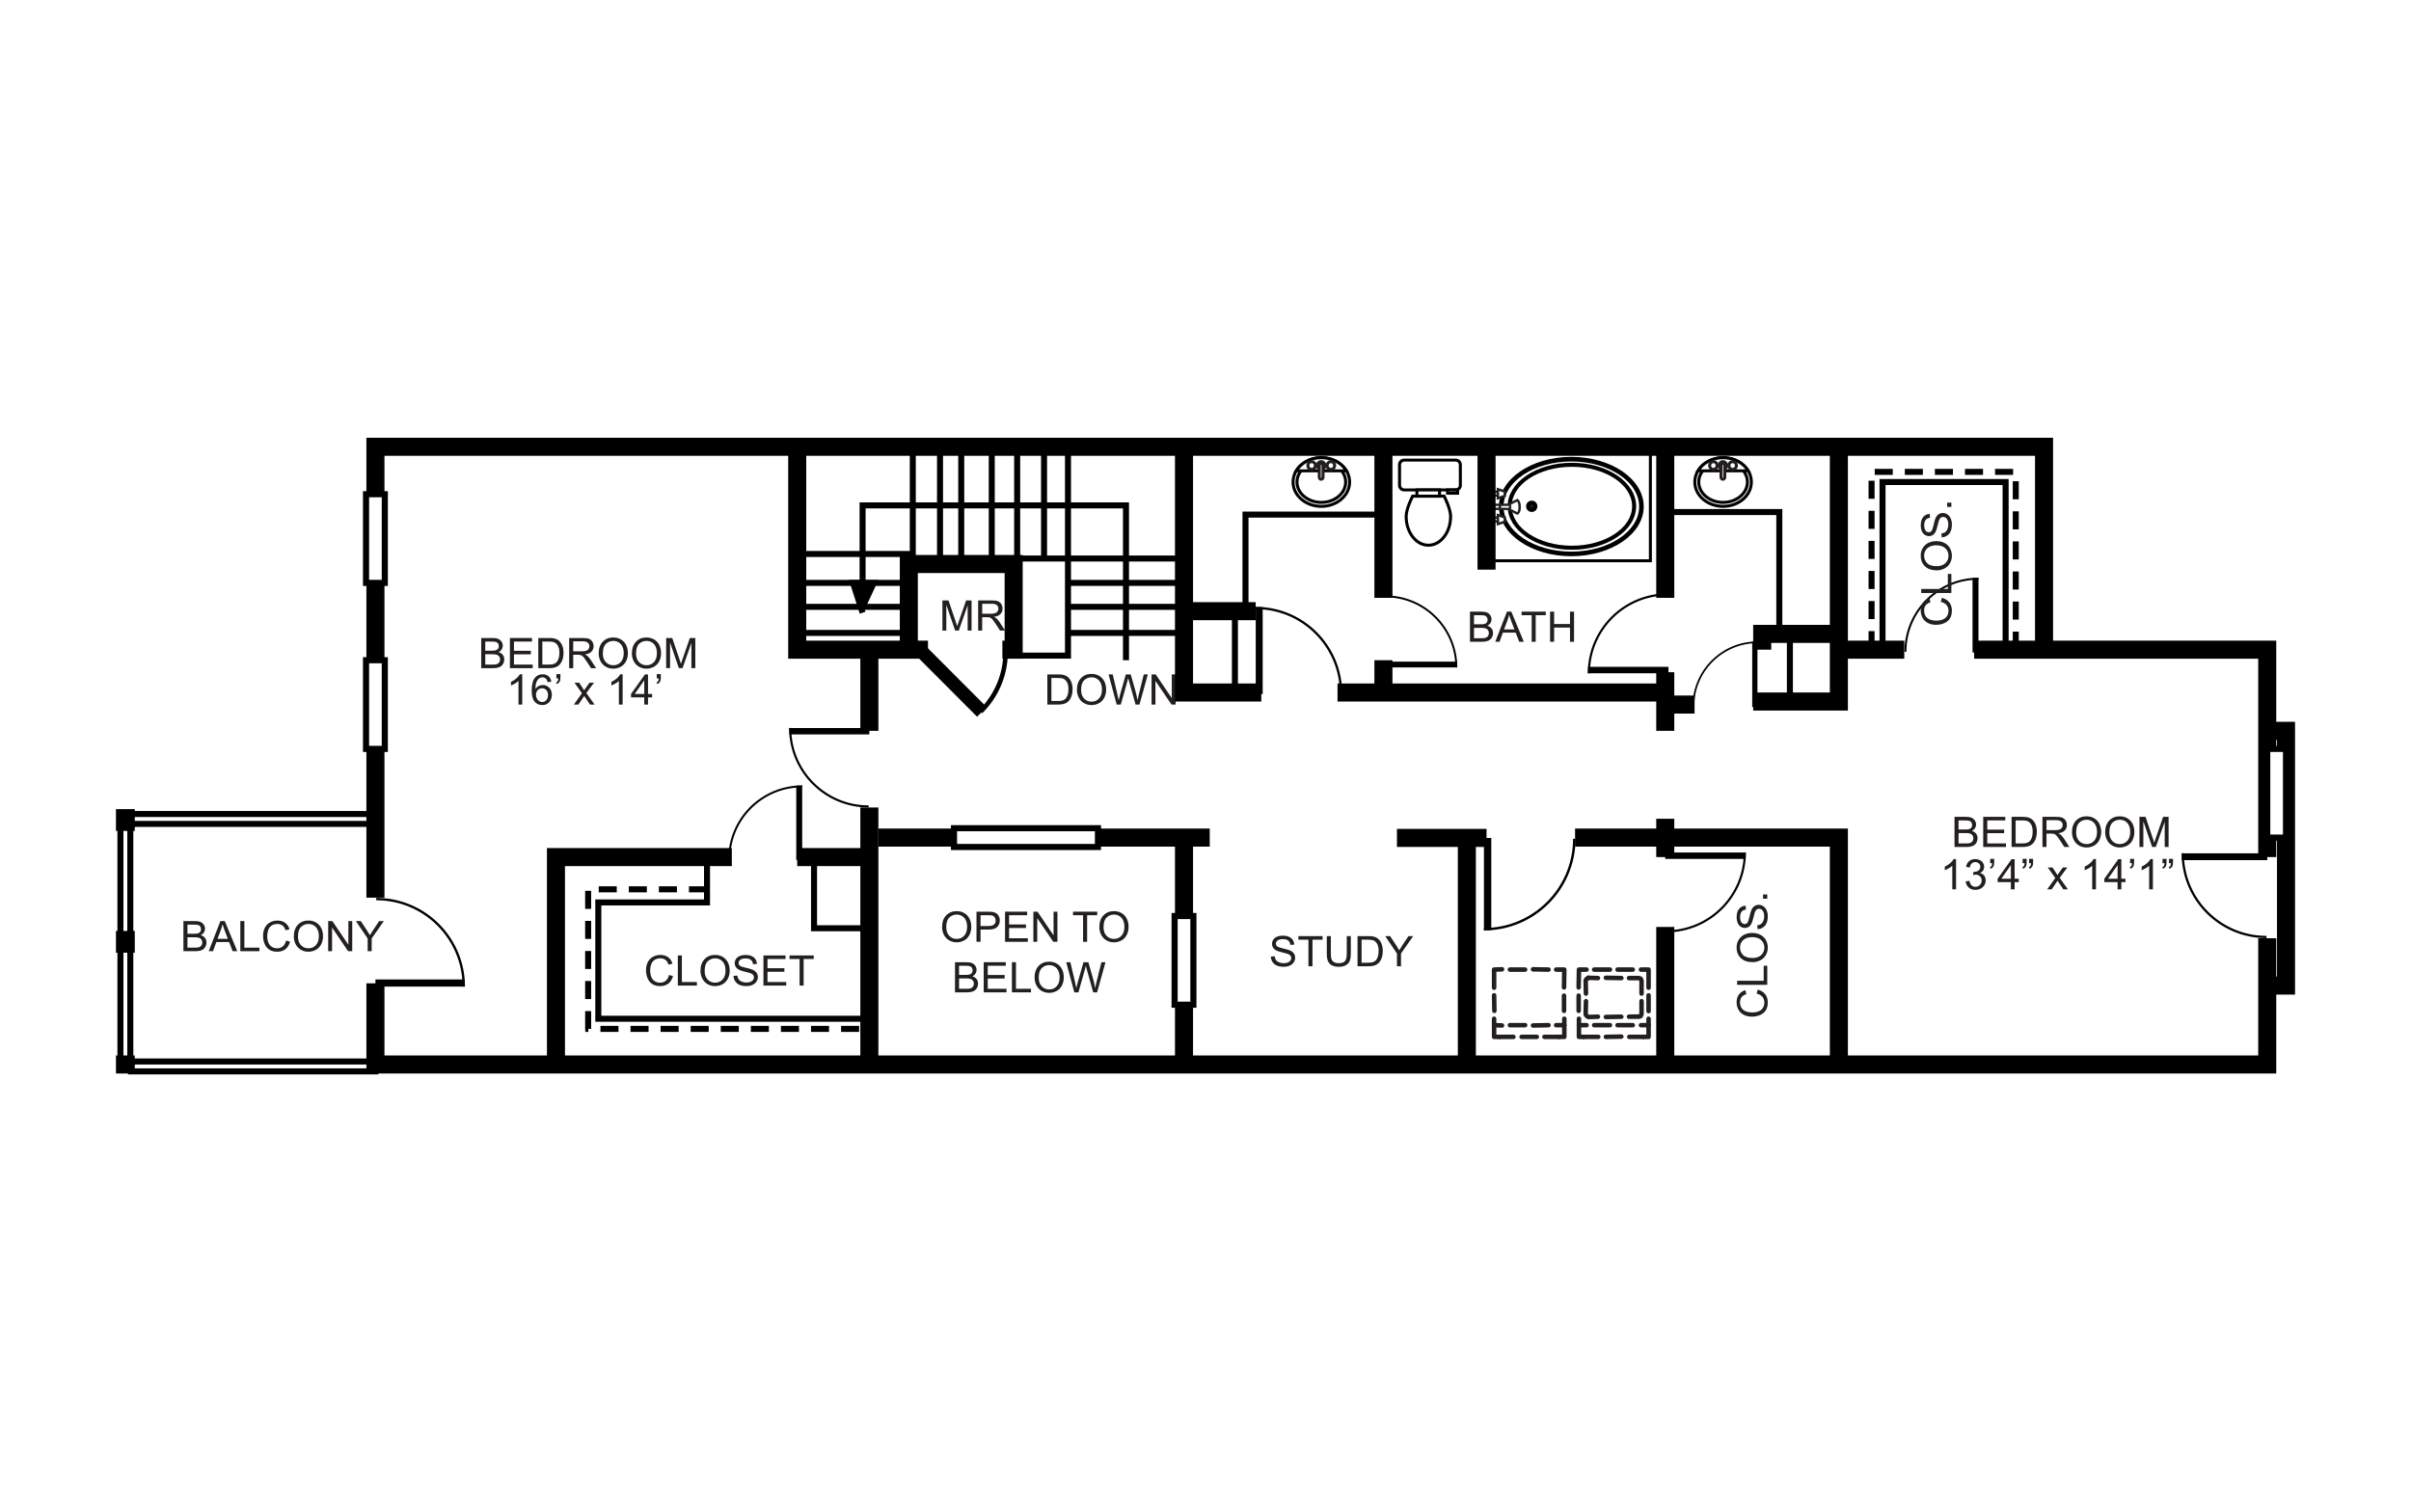 <?xml version="1.0" encoding="UTF-8"?>
<svg xmlns="http://www.w3.org/2000/svg" xmlns:xlink="http://www.w3.org/1999/xlink" viewBox="0 0 998 626">
  <defs>
    <style>
      .cls-1 {
        fill: #231f20;
      }

      .cls-2 {
        fill: #fff;
      }

      .cls-3 {
        stroke-width: 3px;
      }

      .cls-3, .cls-4 {
        fill: none;
        stroke: #000;
      }
    </style>
    <symbol id="Deleted_Symbol_2" data-name="Deleted Symbol 2" viewBox="0 0 37.41 37.75">
      <g>
        <path class="cls-4" d="M36.91,37.41C36.91,17.025,20.385.5,0,.5"/>
        <line class="cls-3" x1="1.522" y1=".126" x2="1.522" y2="37.75"/>
      </g>
    </symbol>
  </defs>
  <g id="backgrounds">
    <rect class="cls-2" x="-15" y="-13" width="1028" height="652"/>
  </g>
  <g id="floorplans">
    <g>
      <g>
        <g>
          <g>
            <path class="cls-2" d="M546.946,189.474c6.467,0,11.707,4.514,11.707,10.078s-5.241,10.073-11.707,10.073-11.705-4.509-11.705-10.073,5.238-10.078,11.705-10.078Z"/>
            <path d="M546.946,210.247c-6.797,0-12.328-4.798-12.328-10.696s5.53-10.7,12.328-10.7,12.33,4.801,12.33,10.7-5.53,10.696-12.33,10.696ZM546.946,190.096c-6.112,0-11.082,4.241-11.082,9.455s4.971,9.45,11.082,9.45,11.085-4.239,11.085-9.45-4.973-9.455-11.085-9.455Z"/>
          </g>
          <g>
            <path class="cls-2" d="M546.946,191.108c5.564,0,10.073,3.784,10.073,8.444s-4.509,8.439-10.073,8.439-10.073-3.779-10.073-8.439,4.509-8.444,10.073-8.444Z"/>
            <path d="M546.946,208.613c-5.897,0-10.696-4.064-10.696-9.061s4.798-9.066,10.696-9.066,10.696,4.066,10.696,9.066-4.798,9.061-10.696,9.061ZM546.946,191.73c-5.212,0-9.45,3.509-9.45,7.821,0,4.309,4.239,7.816,9.45,7.816s9.45-3.507,9.45-7.816c0-4.312-4.239-7.821-9.45-7.821Z"/>
          </g>
          <g>
            <path class="cls-2" d="M536.556,194.917h20.779c-1.948-3.23-5.866-5.443-10.389-5.443s-8.439,2.213-10.389,5.443Z"/>
            <path d="M558.437,195.539h-22.984l.572-.944c2.14-3.543,6.325-5.744,10.922-5.744,4.601,0,8.787,2.201,10.922,5.744l.569.944ZM537.741,194.294h18.41c-2.048-2.614-5.469-4.197-9.205-4.197-3.733,0-7.155,1.583-9.205,4.197Z"/>
          </g>
          <path d="M546.946,197.096c.453,0,.817.37.817.817,0,.453-.365.817-.817.817-.452,0-.817-.365-.817-.817,0-.448.365-.817.817-.817Z"/>
        </g>
        <path class="cls-1" d="M542.933,194.955c-1.204,0-2.184-1.002-2.184-2.232,0-1.233.98-2.237,2.184-2.237,1.201,0,2.179,1.004,2.179,2.237,0,1.231-.978,2.232-2.179,2.232ZM542.933,191.73c-.518,0-.939.445-.939.992,0,.545.421.987.939.987.516,0,.934-.443.934-.987,0-.547-.418-.992-.934-.992Z"/>
        <path class="cls-1" d="M546.873,194.955c-1.204,0-2.181-1.002-2.181-2.232,0-1.233.978-2.237,2.181-2.237,1.201,0,2.179,1.004,2.179,2.237,0,1.231-.978,2.232-2.179,2.232ZM546.873,191.73c-.516,0-.936.445-.936.992,0,.545.421.987.936.987s.934-.443.934-.987c0-.547-.418-.992-.934-.992Z"/>
        <path class="cls-1" d="M550.9,194.955c-1.201,0-2.179-1.002-2.179-2.232,0-1.233.98-2.237,2.184-2.237,1.201,0,2.179,1.004,2.179,2.237,0,1.231-.98,2.232-2.184,2.232ZM550.905,191.73c-.518,0-.939.445-.939.992,0,.545.418.987.934.987.518,0,.939-.443.939-.987,0-.547-.418-.992-.934-.992Z"/>
        <g>
          <path class="cls-2" d="M546.873,191.828c.431,0,.778.355.778.798v4.985c0,.438-.348.798-.778.798h0c-.428,0-.778-.36-.778-.798v-4.985c0-.443.35-.798.778-.798h0Z"/>
          <path class="cls-1" d="M546.873,199.031c-.773,0-1.401-.637-1.401-1.42v-4.986c0-.783.627-1.42,1.401-1.42s1.401.637,1.401,1.42v4.986c0,.783-.627,1.42-1.401,1.42ZM546.873,192.45c-.085,0-.156.078-.156.175v4.986c0,.187.311.187.311,0v-4.986c0-.097-.068-.175-.156-.175Z"/>
        </g>
      </g>
      <g>
        <g>
          <g>
            <path class="cls-2" d="M713.249,189.474c6.467,0,11.707,4.514,11.707,10.078s-5.241,10.073-11.707,10.073-11.705-4.509-11.705-10.073,5.238-10.078,11.705-10.078Z"/>
            <path d="M713.249,210.247c-6.797,0-12.328-4.798-12.328-10.696s5.53-10.7,12.328-10.7,12.33,4.801,12.33,10.7-5.53,10.696-12.33,10.696ZM713.249,190.096c-6.112,0-11.082,4.241-11.082,9.455s4.971,9.45,11.082,9.45,11.085-4.239,11.085-9.45-4.973-9.455-11.085-9.455Z"/>
          </g>
          <g>
            <path class="cls-2" d="M713.249,191.108c5.564,0,10.073,3.784,10.073,8.444s-4.509,8.439-10.073,8.439-10.073-3.779-10.073-8.439,4.509-8.444,10.073-8.444Z"/>
            <path d="M713.249,208.613c-5.897,0-10.696-4.064-10.696-9.061s4.798-9.066,10.696-9.066,10.696,4.066,10.696,9.066-4.798,9.061-10.696,9.061ZM713.249,191.73c-5.212,0-9.45,3.509-9.45,7.821,0,4.309,4.239,7.816,9.45,7.816s9.45-3.507,9.45-7.816c0-4.312-4.239-7.821-9.45-7.821Z"/>
          </g>
          <g>
            <path class="cls-2" d="M702.859,194.917h20.779c-1.948-3.23-5.866-5.443-10.389-5.443s-8.439,2.213-10.389,5.443Z"/>
            <path d="M724.74,195.539h-22.984l.572-.944c2.14-3.543,6.325-5.744,10.922-5.744,4.601,0,8.787,2.201,10.922,5.744l.569.944ZM704.044,194.294h18.41c-2.048-2.614-5.469-4.197-9.205-4.197-3.733,0-7.155,1.583-9.205,4.197Z"/>
          </g>
          <path d="M713.249,197.096c.452,0,.817.37.817.817,0,.453-.365.817-.817.817-.453,0-.817-.365-.817-.817,0-.448.365-.817.817-.817Z"/>
        </g>
        <path class="cls-1" d="M709.236,194.955c-1.204,0-2.184-1.002-2.184-2.232,0-1.233.98-2.237,2.184-2.237,1.201,0,2.179,1.004,2.179,2.237,0,1.231-.978,2.232-2.179,2.232ZM709.236,191.73c-.518,0-.939.445-.939.992,0,.545.421.987.939.987.516,0,.934-.443.934-.987,0-.547-.418-.992-.934-.992Z"/>
        <path class="cls-1" d="M713.176,194.955c-1.204,0-2.181-1.002-2.181-2.232,0-1.233.978-2.237,2.181-2.237,1.201,0,2.179,1.004,2.179,2.237,0,1.231-.978,2.232-2.179,2.232ZM713.176,191.73c-.516,0-.936.445-.936.992,0,.545.421.987.936.987s.934-.443.934-.987c0-.547-.418-.992-.934-.992Z"/>
        <path class="cls-1" d="M717.203,194.955c-1.201,0-2.179-1.002-2.179-2.232,0-1.233.98-2.237,2.184-2.237,1.201,0,2.179,1.004,2.179,2.237,0,1.231-.98,2.232-2.184,2.232ZM717.208,191.73c-.518,0-.939.445-.939.992,0,.545.418.987.934.987.518,0,.939-.443.939-.987,0-.547-.418-.992-.934-.992Z"/>
        <g>
          <path class="cls-2" d="M713.176,191.828c.43,0,.778.355.778.798v4.985c0,.438-.348.798-.778.798h0c-.428,0-.778-.36-.778-.798v-4.985c0-.443.35-.798.778-.798h0Z"/>
          <path class="cls-1" d="M713.176,199.031c-.773,0-1.401-.637-1.401-1.42v-4.986c0-.783.627-1.42,1.401-1.42s1.401.637,1.401,1.42v4.986c0,.783-.627,1.42-1.401,1.42ZM713.176,192.45c-.085,0-.156.078-.156.175v4.986c0,.187.311.187.311,0v-4.986c0-.097-.068-.175-.156-.175Z"/>
        </g>
      </g>
      <g>
        <g>
          <path class="cls-2" d="M581.221,190.471h21.367c1.05,0,1.902.852,1.902,1.902v8.546c0,1.05-.852,1.902-1.902,1.902h-21.365c-1.05,0-1.902-.852-1.902-1.902v-8.549c0-1.048.851-1.899,1.899-1.899Z"/>
          <path d="M602.588,203.442h-21.367c-1.391,0-2.522-1.133-2.522-2.524v-8.546c0-1.391,1.131-2.524,2.522-2.524h21.367c1.391,0,2.524,1.133,2.524,2.524v8.546c0,1.391-1.133,2.524-2.524,2.524ZM581.221,191.093c-.703,0-1.277.574-1.277,1.279v8.546c0,.705.574,1.279,1.277,1.279h21.367c.705,0,1.279-.574,1.279-1.279v-8.546c0-.705-.574-1.279-1.279-1.279h-21.367Z"/>
        </g>
        <g>
          <path class="cls-2" d="M591.265,225.715c-2.544,0-4.842-1.333-6.51-3.487-1.663-2.155-2.692-5.127-2.692-8.419,0-3.283,2.692-8.415,2.692-8.415h13.016s2.692,5.131,2.692,8.419-1.029,6.26-2.692,8.415-3.964,3.487-6.505,3.487Z"/>
          <path d="M591.265,226.337c-2.653,0-5.141-1.325-7.002-3.728-1.821-2.359-2.824-5.484-2.824-8.801,0-3.397,2.651-8.488,2.763-8.704l.175-.333h13.77l.175.333c.112.216,2.763,5.306,2.763,8.709,0,3.315-1.002,6.437-2.821,8.794-1.858,2.405-4.343,3.731-6.999,3.731ZM585.139,206.016c-.581,1.172-2.454,5.165-2.454,7.792,0,3.045.909,5.897,2.563,8.04,1.62,2.091,3.757,3.244,6.017,3.244,2.262,0,4.397-1.153,6.012-3.244,1.654-2.143,2.563-4.995,2.563-8.035,0-2.629-1.873-6.625-2.454-7.797h-12.247Z"/>
        </g>
        <g>
          <rect class="cls-2" x="586.506" y="202.82" width="9.377" height="2.573"/>
          <path d="M596.506,206.016h-10.623v-3.818h10.623v3.818ZM587.129,204.77h8.132v-1.328h-8.132v1.328Z"/>
        </g>
        <g>
          <rect class="cls-2" x="599.208" y="202.82" width="4.154" height="1.367"/>
          <path d="M603.984,204.809h-5.399v-2.612h5.399v2.612ZM599.831,203.564h2.909v-.122h-2.909v.122Z"/>
        </g>
      </g>
      <g>
        <g>
          <rect class="cls-2" x="618.036" y="187.28" width="65.12" height="44.872"/>
          <path d="M683.771,232.767h-66.35v-46.102h66.35v46.102ZM618.651,231.536h63.889v-43.641h-63.889v43.641Z"/>
        </g>
        <g>
          <path class="cls-2" d="M679.447,209.703c0,10.834-12.989,19.614-29.011,19.614s-29.015-8.779-29.015-19.614,12.994-19.612,29.015-19.612,29.011,8.782,29.011,19.612Z"/>
          <path d="M650.437,230.269c-16.525,0-29.969-9.227-29.969-20.567s13.444-20.564,29.969-20.564,29.964,9.227,29.964,20.564-13.441,20.567-29.964,20.567ZM650.437,191.044c-15.474,0-28.062,8.368-28.062,18.658s12.588,18.66,28.062,18.66,28.057-8.371,28.057-18.66-12.585-18.658-28.057-18.658Z"/>
        </g>
        <g>
          <path class="cls-2" d="M676.432,209.586c0,9.487-11.537,17.177-25.766,17.177s-25.759-7.69-25.759-17.177,11.535-17.174,25.759-17.174,25.766,7.69,25.766,17.174Z"/>
          <path d="M650.665,227.601c-14.667,0-26.598-8.081-26.598-18.016s11.931-18.013,26.598-18.013,26.605,8.081,26.605,18.013-11.934,18.016-26.605,18.016ZM650.665,193.25c-13.74,0-24.92,7.327-24.92,16.335s11.18,16.338,24.92,16.338,24.927-7.33,24.927-16.338-11.182-16.335-24.927-16.335Z"/>
        </g>
        <g>
          <path class="cls-1" d="M635.551,209.601c0,.832-.674,1.508-1.51,1.508-.829,0-1.508-.676-1.508-1.508,0-.837.678-1.508,1.508-1.508.837,0,1.51.671,1.51,1.508Z"/>
          <path d="M634.04,211.947c-1.294,0-2.347-1.053-2.347-2.347s1.053-2.347,2.347-2.347c1.296,0,2.349,1.053,2.349,2.347s-1.053,2.347-2.349,2.347ZM634.04,208.931c-.367,0-.669.302-.669.669s.302.669.669.669c.37,0,.671-.302.671-.669,0-.374-.294-.669-.671-.669Z"/>
        </g>
        <g>
          <g>
            <path class="cls-2" d="M624.359,208.988l3.716-1.943s.971.486.971,2.838c0,2.349-.971,2.721-.971,2.721l-3.716-1.945h-5.971v-1.671h5.971Z"/>
            <path class="cls-1" d="M628.043,213.148l-3.806-1.992h-6.347v-2.668h6.347l3.833-2.004.229.114c.127.063,1.245.698,1.245,3.283,0,2.617-1.158,3.135-1.291,3.186l-.209.08ZM618.887,210.16l5.703.058,3.436,1.797c.19-.221.52-.798.52-2.133,0-1.34-.336-1.972-.547-2.237l-3.641,1.841h-5.472v.674Z"/>
          </g>
          <g>
            <rect class="cls-2" x="618.111" y="203.58" width="1.955" height="1.553"/>
            <path class="cls-1" d="M620.565,205.631h-2.952v-2.549h2.952v2.549ZM618.61,204.634h.958v-.554h-.958v.554Z"/>
          </g>
          <g>
            <polygon class="cls-2" points="622.893 203.498 622.893 205.279 620.035 206.252 620.035 202.525 622.893 203.498"/>
            <path class="cls-1" d="M619.537,206.947v-5.117l3.855,1.311v2.495l-3.855,1.311ZM620.534,203.221v2.335l1.86-.635v-1.065l-1.86-.635Z"/>
          </g>
          <g>
            <rect class="cls-2" x="618.111" y="214.277" width="1.955" height="1.554"/>
            <path class="cls-1" d="M620.565,216.329h-2.952v-2.551h2.952v2.551ZM618.61,215.332h.958v-.557h-.958v.557Z"/>
          </g>
          <g>
            <polygon class="cls-2" points="622.893 214.195 622.893 215.977 620.035 216.95 620.035 213.224 622.893 214.195"/>
            <path class="cls-1" d="M619.537,217.645v-5.117l3.855,1.308v2.498l-3.855,1.311ZM620.534,213.919v2.335l1.86-.635v-1.068l-1.86-.632Z"/>
          </g>
          <g>
            <path class="cls-2" d="M620.616,208.869s.268.358.268,1.014c0,.654-.268.922-.268.922"/>
            <path class="cls-1" d="M620.969,211.157l-.705-.705h0c-.002,0,.122-.168.122-.569,0-.465-.165-.713-.173-.725l.802-.589c.036.051.367.513.367,1.313,0,.82-.345,1.204-.413,1.274Z"/>
          </g>
          <g>
            <path class="cls-2" d="M624.828,208.869s.268.358.268,1.014c0,.654-.268.922-.268.922"/>
            <path class="cls-1" d="M625.181,211.157l-.705-.705h0c-.002,0,.122-.168.122-.569,0-.465-.165-.713-.173-.725l.802-.589c.036.051.367.513.367,1.313,0,.82-.345,1.204-.413,1.274Z"/>
          </g>
        </g>
      </g>
      <g>
        <path class="cls-1" d="M661.575,430.184h-6.056c-.516,0-.934-.418-.934-.934s.418-.934.934-.934h6.056c.516,0,.934.418.934.934s-.418.934-.934.934ZM664.724,430.182c-.508,0-.924-.406-.934-.917-.01-.516.401-.941.917-.951l6.415-.119c.455.039.941.404.951.917.01.516-.401.941-.917.951l-6.415.119h-.017Z"/>
        <path class="cls-1" d="M674.408,430.184c-.516,0-.934-.418-.934-.934s.418-.934.934-.934l5.815-.002c.516,0,.934.418.934.934s-.418.934-.934.934l-5.815.002Z"/>
        <path class="cls-1" d="M656.728,425.342h0l-3.144-.002c-.516,0-.934-.418-.934-.934s.418-.934.934-.934h0l3.144.002c.516,0,.934.418.934.934s-.418.934-.934.934ZM675.862,425.34h-6.296c-.516,0-.934-.418-.934-.934s.418-.934.934-.934h6.296c.516,0,.934.418.934.934s-.418.934-.934.934ZM666.417,425.34h-6.54c-.516,0-.934-.418-.934-.934s.418-.934.934-.934h6.54c.516,0,.934.418.934.934s-.418.934-.934.934Z"/>
        <path class="cls-1" d="M682.404,425.34h-3.149c-.516,0-.934-.418-.934-.934s.418-.934.934-.934h3.149c.516,0,.934.418.934.934s-.418.934-.934.934Z"/>
        <path class="cls-1" d="M656.487,412.263c-.506,0-.922-.404-.934-.912l-.122-5.447c-.005-.175.041-.348.131-.498l.362-.61c.07-.122.17-.226.287-.302l.73-.481c.435-.284,1.012-.165,1.294.263.284.43.168,1.012-.263,1.294l-.669.559.117,5.18c.012.516-.396.944-.912.956h-.022Z"/>
        <path class="cls-1" d="M657.458,421.95c-.182,0-.362-.053-.516-.156l-.73-.484c-.117-.078-.214-.177-.284-.297l-.362-.603c-.092-.153-.139-.326-.134-.503l.124-5.45c.012-.516.528-.949.956-.912.516.012.924.44.912.956l-.119,5.18.117.19.306.204,3.696-.112h.027c.503,0,.919.399.934.907.015.516-.392.944-.907.961l-3.993.119h-.027Z"/>
        <path class="cls-1" d="M664.724,421.95c-.508,0-.924-.406-.934-.917-.01-.516.401-.941.917-.951l6.415-.119c.455.061.941.401.951.917s-.401.941-.917.951l-6.415.119h-.017Z"/>
        <path class="cls-1" d="M678.409,421.83h-4.12c-.516,0-.934-.418-.934-.934s.418-.934.934-.934l4.149-.063.124-.287v-5.139c0-.516.418-.934.934-.934s.934.418.934.934v5.331c0,.127-.027.251-.075.367l-.362.846c-.105.243-.306.433-.559.518l-.725.246c-.095.032-.197.049-.299.049Z"/>
        <path class="cls-1" d="M679.496,412.258c-.516,0-.934-.418-.934-.934v-5.131l-.122-.289-.187-.061h-3.964c-.516,0-.934-.418-.934-.934s.418-.934.934-.934h4.117c.1,0,.202.017.297.049l.727.243c.253.085.457.272.562.518l.362.849c.051.117.075.241.075.367v5.324c0,.516-.418.934-.934.934Z"/>
        <path class="cls-1" d="M671.142,405.843h-.017l-6.418-.122c-.516-.01-.927-.435-.917-.951s.357-.902.951-.917l6.418.122c.516.01.927.435.917.951-.01.511-.426.917-.934.917Z"/>
        <path class="cls-1" d="M661.451,405.843h-.027l-3.993-.119c-.516-.015-.922-.445-.907-.961.015-.508.43-.907.934-.907h.027l3.993.119c.516.015.922.445.907.961-.015.508-.43.907-.934.907Z"/>
        <path class="cls-1" d="M655.519,430.184h-1.936c-.516,0-.934-.418-.934-.934v-7.51c0-.516.418-.934.934-.934s.934.418.934.934v6.576h1.002c.516,0,.934.418.934.934s-.418.934-.934.934Z"/>
        <path class="cls-1" d="M653.464,419.406c-.516,0-.934-.418-.934-.934v-6.296c0-.516.418-.934.934-.934s.934.418.934.934v6.296c0,.516-.418.934-.934.934Z"/>
        <path class="cls-1" d="M653.46,409.722h-.015c-.516-.01-.929-.433-.919-.949l.124-7.391c.01-.511.423-.919.934-.919h3.144c.516,0,.934.418.934.934s-.418.934-.934.934h-2.225l-.109,6.471c-.01.511-.426.919-.934.919Z"/>
        <path class="cls-1" d="M675.862,402.331h-6.294c-.516,0-.934-.418-.934-.934s.418-.934.934-.934h6.294c.516,0,.934.418.934.934s-.418.934-.934.934ZM666.417,402.331h-6.54c-.516,0-.934-.418-.934-.934s.418-.934.934-.934h6.54c.516,0,.934.418.934.934s-.418.934-.934.934Z"/>
        <path class="cls-1" d="M682.404,409.841c-.516,0-.934-.418-.934-.934v-6.576h-2.216c-.516,0-.934-.418-.934-.934s.418-.934.934-.934h3.149c.516,0,.934.418.934.934v7.51c0,.516-.418.934-.934.934Z"/>
        <path class="cls-1" d="M682.404,419.525c-.516,0-.934-.418-.934-.934v-6.537c0-.516.418-.934.934-.934s.934.418.934.934v6.537c0,.516-.418.934-.934.934Z"/>
        <path class="cls-1" d="M682.404,430.182h-2.181c-.516,0-.934-.418-.934-.934s.418-.934.934-.934h1.248v-6.569c0-.516.418-.934.934-.934s.934.418.934.934v7.503c0,.516-.418.934-.934.934Z"/>
        <path class="cls-1" d="M621.735,425.461h-.034l-3.271-.122c-.516-.019-.919-.452-.9-.968s.421-.968.968-.9l3.271.122c.516.019.919.452.9.968-.019.503-.433.9-.934.9ZM634.571,425.459c-.508,0-.924-.406-.934-.917-.01-.516.401-.941.917-.951l6.415-.119h.017c.508,0,.924.406.934.917.01.516-.401.941-.917.951l-6.415.119h-.017ZM631.3,425.34h-6.299c-.516,0-.934-.418-.934-.934s.418-.934.934-.934h6.299c.516,0,.934.418.934.934s-.418.934-.934.934Z"/>
        <path class="cls-1" d="M647.526,425.34h-3.388c-.516,0-.934-.418-.934-.934s.418-.934.934-.934h3.388c.516,0,.934.418.934.934s-.418.934-.934.934Z"/>
        <path class="cls-1" d="M626.455,430.184h0l-5.81-.002c-.516,0-.934-.418-.934-.934s.418-.934.934-.934h0l5.81.002c.516,0,.934.418.934.934s-.418.934-.934.934ZM636.142,430.182h-6.299c-.516,0-.934-.418-.934-.934s.418-.934.934-.934h6.299c.516,0,.934.418.934.934s-.418.934-.934.934Z"/>
        <path class="cls-1" d="M645.349,430.182h-6.058c-.516,0-.934-.418-.934-.934s.418-.934.934-.934h6.058c.516,0,.934.418.934.934s-.418.934-.934.934Z"/>
        <path class="cls-1" d="M620.645,430.182h-2.181c-.248,0-.486-.097-.661-.275-.175-.175-.272-.411-.272-.659l.002-7.503c0-.516.418-.934.934-.934h0c.516,0,.934.418.934.934l-.002,6.569h1.248c.516,0,.934.418.934.934s-.418.934-.934.934Z"/>
        <path class="cls-1" d="M618.583,419.406c-.508,0-.924-.406-.934-.917l-.117-6.418c-.01-.516.401-.941.917-.951.533-.078.941.401.951.917l.117,6.418c.01.516-.401.941-.917.951h-.017Z"/>
        <path class="cls-1" d="M618.466,409.841c-.516,0-.934-.418-.934-.934v-7.51c0-.503.399-.914.9-.934l3.266-.119c.63-.063.949.387.968.9.017.516-.384.949-.9.968l-2.366.085v6.61c0,.516-.418.934-.934.934Z"/>
        <path class="cls-1" d="M640.986,402.331h-.017l-6.415-.119c-.516-.01-.927-.435-.917-.951s.491-.985.951-.917l6.415.119c.516.01.927.435.917.951-.01.511-.426.917-.934.917ZM631.3,402.331h-6.294c-.516,0-.934-.418-.934-.934s.418-.934.934-.934h6.294c.516,0,.934.418.934.934s-.418.934-.934.934Z"/>
        <path class="cls-1" d="M647.406,409.722h-.015c-.516-.007-.927-.433-.919-.949l.105-6.442h-2.439c-.516,0-.934-.418-.934-.934s.418-.934.934-.934h3.388c.251,0,.491.1.666.28.175.177.272.418.268.669l-.119,7.391c-.007.511-.426.919-.934.919Z"/>
        <path class="cls-1" d="M647.404,419.406c-.516,0-.934-.418-.934-.934v-6.296c0-.516.418-.934.934-.934s.934.418.934.934v6.296c0,.516-.418.934-.934.934Z"/>
        <path class="cls-1" d="M647.526,430.184h0l-2.177-.002c-.518,0-.934-.418-.934-.934s.418-.934.934-.934h0l1.243.002v-6.576c0-.516.418-.934.934-.934s.934.418.934.934v7.51c0,.248-.1.486-.275.661s-.411.272-.659.272Z"/>
      </g>
      <g>
        <rect x="391.192" y="264.671" width="5.62" height="35.185" transform="translate(-84.263 360.831) rotate(-44.947)"/>
        <path d="M406.555,295.289l-1.318-1.333c6.381-6.304,9.961-14.711,10.085-23.675l1.873.024c-.129,9.46-3.908,18.332-10.64,24.983Z"/>
      </g>
      <use width="37.41" height="37.75" transform="translate(727.486 265.54) rotate(-180) scale(.719 -.719)" xlink:href="#Deleted_Symbol_2"/>
      <use width="37.41" height="37.75" transform="translate(818.984 239.169) rotate(-180) scale(.82 -.82)" xlink:href="#Deleted_Symbol_2"/>
      <use width="37.41" height="37.75" transform="translate(332.075 325.142) rotate(-180) scale(.819 -.819)" xlink:href="#Deleted_Symbol_2"/>
      <use width="37.41" height="37.75" transform="translate(192.469 408.446) rotate(-90) scale(.982 -.982)" xlink:href="#Deleted_Symbol_2"/>
      <use width="37.41" height="37.75" transform="translate(614.233 385.187) scale(1.014 -1.014)" xlink:href="#Deleted_Symbol_2"/>
      <use width="37.41" height="37.75" transform="translate(903.052 353.244) rotate(90) scale(.939 -.939)" xlink:href="#Deleted_Symbol_2"/>
      <use width="37.41" height="37.75" transform="translate(326.638 301.377) rotate(90) scale(.88 -.88)" xlink:href="#Deleted_Symbol_2"/>
      <use width="37.41" height="37.75" transform="translate(603.231 276.305) rotate(-90) scale(.797 -.797)" xlink:href="#Deleted_Symbol_2"/>
      <use width="37.41" height="37.75" transform="translate(519.773 251.226) scale(.957)" xlink:href="#Deleted_Symbol_2"/>
      <use width="37.41" height="37.75" transform="translate(657.238 278.744) rotate(-90) scale(.885)" xlink:href="#Deleted_Symbol_2"/>
      <use width="37.41" height="37.75" transform="translate(722.702 352.901) rotate(90) scale(.885)" xlink:href="#Deleted_Symbol_2"/>
      <g>
        <path class="cls-1" d="M199.191,276.605v-12.478h4.742c.966,0,1.74.127,2.324.379.584.251,1.041.64,1.372,1.165s.496,1.075.496,1.646c0,.535-.147,1.036-.44,1.508-.293.469-.736.851-1.328,1.141.765.221,1.352.598,1.763,1.131.411.535.617,1.165.617,1.89,0,.586-.125,1.128-.374,1.632-.251.501-.559.888-.928,1.16-.367.272-.829.479-1.384.618s-1.234.209-2.039.209h-4.82ZM200.864,269.37h2.733c.741,0,1.273-.049,1.595-.146.424-.124.745-.331.961-.62.216-.289.323-.654.323-1.089,0-.416-.101-.778-.302-1.094-.202-.314-.489-.53-.862-.647-.374-.117-1.015-.175-1.924-.175h-2.526v3.772ZM200.864,275.131h3.147c.54,0,.919-.019,1.138-.058.386-.068.708-.182.966-.341.259-.161.472-.392.638-.693.167-.304.251-.654.251-1.053,0-.465-.122-.868-.362-1.211-.242-.345-.576-.586-1.004-.725-.429-.139-1.046-.209-1.849-.209h-2.923v4.29Z"/>
        <path class="cls-1" d="M211.073,276.605v-12.478h9.14v1.471h-7.467v3.823h6.993v1.464h-6.993v4.246h7.761v1.474h-9.435Z"/>
        <path class="cls-1" d="M222.819,276.605v-12.478h4.356c.983,0,1.734.058,2.249.177.725.165,1.342.462,1.856.895.666.554,1.165,1.267,1.496,2.133.331.863.496,1.853.496,2.965,0,.949-.112,1.788-.338,2.519-.224.732-.511,1.338-.861,1.819-.35.479-.734.856-1.15,1.131-.418.275-.922.484-1.51.625-.589.143-1.267.214-2.031.214h-4.562ZM224.492,275.131h2.699c.834,0,1.488-.075,1.963-.229s.851-.37,1.133-.647c.396-.392.705-.919.927-1.578.221-.661.333-1.464.333-2.405,0-1.306-.219-2.308-.652-3.008-.435-.703-.961-1.172-1.583-1.411-.448-.17-1.17-.255-2.164-.255h-2.656v9.533Z"/>
        <path class="cls-1" d="M235.598,276.605v-12.478h5.606c1.126,0,1.982.112,2.568.336s1.056.62,1.406,1.187c.35.569.528,1.194.528,1.882,0,.885-.292,1.632-.873,2.237-.579.608-1.476.995-2.69,1.158.443.212.778.418,1.009.623.489.443.951.995,1.389,1.659l2.199,3.397h-2.104l-1.673-2.597c-.489-.749-.89-1.321-1.206-1.719-.316-.396-.601-.674-.851-.834-.251-.158-.503-.27-.761-.331-.19-.041-.501-.061-.931-.061h-1.941v5.542h-1.673ZM237.272,269.632h3.594c.766,0,1.364-.078,1.795-.234s.759-.406.983-.749.336-.717.336-1.119c0-.591-.216-1.075-.649-1.457-.435-.379-1.121-.569-2.057-.569h-4v4.127Z"/>
        <path class="cls-1" d="M247.816,270.527c0-2.072.564-3.694,1.69-4.864,1.126-1.172,2.58-1.758,4.363-1.758,1.167,0,2.22.275,3.157.824.936.552,1.651,1.318,2.143,2.303s.737,2.101.737,3.349c0,1.267-.258,2.398-.776,3.397-.518.997-1.25,1.753-2.199,2.269-.949.513-1.972.768-3.069.768-1.192,0-2.254-.282-3.191-.851-.939-.567-1.649-1.342-2.13-2.322-.484-.983-.725-2.021-.725-3.115ZM249.541,270.552c0,1.505.411,2.69,1.228,3.555.82.863,1.848,1.296,3.084,1.296,1.26,0,2.296-.435,3.108-1.311.815-.873,1.221-2.113,1.221-3.718,0-1.016-.173-1.902-.52-2.66-.348-.756-.859-1.345-1.527-1.761-.669-.418-1.423-.627-2.254-.627-1.184,0-2.203.401-3.057,1.206-.854.802-1.282,2.143-1.282,4.02Z"/>
        <path class="cls-1" d="M261.554,270.527c0-2.072.564-3.694,1.69-4.864,1.126-1.172,2.58-1.758,4.363-1.758,1.167,0,2.22.275,3.157.824.936.552,1.651,1.318,2.143,2.303s.737,2.101.737,3.349c0,1.267-.258,2.398-.776,3.397-.518.997-1.25,1.753-2.199,2.269-.949.513-1.972.768-3.069.768-1.192,0-2.254-.282-3.191-.851-.939-.567-1.649-1.342-2.13-2.322-.484-.983-.725-2.021-.725-3.115ZM263.279,270.552c0,1.505.411,2.69,1.228,3.555.82.863,1.848,1.296,3.084,1.296,1.26,0,2.296-.435,3.108-1.311.815-.873,1.221-2.113,1.221-3.718,0-1.016-.173-1.902-.52-2.66-.348-.756-.859-1.345-1.527-1.761-.669-.418-1.423-.627-2.254-.627-1.184,0-2.203.401-3.057,1.206-.854.802-1.282,2.143-1.282,4.02Z"/>
        <path class="cls-1" d="M275.747,276.605v-12.478h2.517l2.994,8.835c.275.822.477,1.437.603,1.846.143-.452.367-1.121.674-1.999l3.025-8.682h2.252v12.478h-1.615v-10.445l-3.672,10.445h-1.51l-3.655-10.623v10.623h-1.612Z"/>
      </g>
      <g>
        <path class="cls-1" d="M809.043,350.638v-12.478h4.742c.966,0,1.739.127,2.322.379.584.251,1.041.64,1.372,1.165s.496,1.075.496,1.646c0,.535-.146,1.036-.44,1.508-.292.469-.734.851-1.328,1.141.766.221,1.352.598,1.763,1.131.411.535.618,1.165.618,1.89,0,.586-.127,1.128-.374,1.632-.251.501-.559.888-.929,1.16-.367.272-.829.479-1.384.618s-1.233.209-2.038.209h-4.82ZM810.716,343.403h2.733c.739,0,1.272-.049,1.595-.146.423-.124.744-.331.961-.62s.323-.654.323-1.089c0-.416-.102-.778-.302-1.094-.202-.314-.489-.53-.863-.647s-1.014-.175-1.924-.175h-2.524v3.772ZM810.716,349.164h3.147c.54,0,.919-.019,1.138-.058.384-.068.708-.182.966-.341.258-.161.472-.392.637-.693.168-.304.251-.654.251-1.053,0-.465-.122-.868-.362-1.211-.241-.345-.576-.586-1.004-.725s-1.046-.209-1.848-.209h-2.923v4.29Z"/>
        <path class="cls-1" d="M820.925,350.638v-12.478h9.139v1.471h-7.466v3.823h6.992v1.464h-6.992v4.246h7.76v1.474h-9.434Z"/>
        <path class="cls-1" d="M832.669,350.638v-12.478h4.356c.983,0,1.734.058,2.249.177.725.165,1.342.462,1.856.895.666.554,1.165,1.267,1.496,2.133.331.863.496,1.853.496,2.965,0,.949-.112,1.788-.338,2.519-.224.732-.511,1.338-.861,1.819-.35.479-.734.856-1.15,1.131-.418.275-.922.484-1.51.625-.589.143-1.267.214-2.031.214h-4.562ZM834.342,349.164h2.699c.834,0,1.488-.075,1.963-.229s.851-.37,1.133-.647c.396-.392.705-.919.927-1.578.221-.661.333-1.464.333-2.405,0-1.306-.219-2.308-.652-3.008-.435-.703-.961-1.172-1.583-1.411-.448-.17-1.17-.255-2.164-.255h-2.656v9.533Z"/>
        <path class="cls-1" d="M845.449,350.638v-12.478h5.606c1.126,0,1.982.112,2.568.336s1.056.62,1.406,1.187c.35.569.528,1.194.528,1.882,0,.885-.292,1.632-.873,2.237-.579.608-1.476.995-2.69,1.158.443.212.778.418,1.009.623.489.443.951.995,1.389,1.659l2.199,3.397h-2.104l-1.673-2.597c-.489-.749-.89-1.321-1.206-1.719-.316-.396-.601-.674-.851-.834-.251-.158-.503-.27-.761-.331-.19-.041-.501-.061-.931-.061h-1.941v5.542h-1.673ZM847.122,343.666h3.594c.766,0,1.364-.078,1.795-.234s.759-.406.983-.749.336-.717.336-1.119c0-.591-.216-1.075-.649-1.457-.435-.379-1.121-.569-2.057-.569h-4v4.127Z"/>
        <path class="cls-1" d="M857.667,344.56c0-2.072.564-3.694,1.69-4.864,1.126-1.172,2.58-1.758,4.363-1.758,1.167,0,2.22.275,3.157.824.936.552,1.651,1.318,2.143,2.303s.737,2.101.737,3.349c0,1.267-.258,2.398-.776,3.397-.518.997-1.25,1.753-2.199,2.269-.949.513-1.972.768-3.069.768-1.192,0-2.254-.282-3.191-.851-.939-.567-1.649-1.342-2.13-2.322-.484-.983-.725-2.021-.725-3.115ZM859.391,344.585c0,1.505.411,2.69,1.228,3.555.82.863,1.848,1.296,3.084,1.296,1.26,0,2.296-.435,3.108-1.311.815-.873,1.221-2.113,1.221-3.718,0-1.016-.173-1.902-.52-2.66-.348-.756-.859-1.345-1.527-1.761-.669-.418-1.423-.627-2.254-.627-1.184,0-2.203.401-3.057,1.206-.854.802-1.282,2.143-1.282,4.02Z"/>
        <path class="cls-1" d="M871.405,344.56c0-2.072.564-3.694,1.69-4.864,1.126-1.172,2.58-1.758,4.363-1.758,1.167,0,2.22.275,3.157.824.936.552,1.651,1.318,2.143,2.303s.737,2.101.737,3.349c0,1.267-.258,2.398-.776,3.397-.518.997-1.25,1.753-2.199,2.269-.949.513-1.972.768-3.069.768-1.192,0-2.254-.282-3.191-.851-.939-.567-1.649-1.342-2.13-2.322-.484-.983-.725-2.021-.725-3.115ZM873.129,344.585c0,1.505.411,2.69,1.228,3.555.82.863,1.848,1.296,3.084,1.296,1.26,0,2.296-.435,3.108-1.311.815-.873,1.221-2.113,1.221-3.718,0-1.016-.173-1.902-.52-2.66-.348-.756-.859-1.345-1.527-1.761-.669-.418-1.423-.627-2.254-.627-1.184,0-2.203.401-3.057,1.206-.854.802-1.282,2.143-1.282,4.02Z"/>
        <path class="cls-1" d="M885.597,350.638v-12.478h2.517l2.994,8.835c.275.822.477,1.437.603,1.846.143-.452.367-1.121.674-1.999l3.025-8.682h2.252v12.478h-1.615v-10.445l-3.672,10.445h-1.51l-3.655-10.623v10.623h-1.612Z"/>
      </g>
      <g>
        <path class="cls-1" d="M727.159,411.366l.418-1.673c1.355.35,2.391.983,3.101,1.895.713.912,1.07,2.026,1.07,3.341,0,1.362-.275,2.468-.822,3.325-.547.851-1.34,1.503-2.378,1.948s-2.155.669-3.346.669c-1.299,0-2.432-.253-3.4-.754-.968-.506-1.702-1.221-2.206-2.15-.501-.927-.751-1.948-.751-3.064,0-1.265.316-2.327.953-3.191.635-.861,1.53-1.464,2.68-1.802l.384,1.646c-.909.294-1.569.72-1.984,1.277-.413.557-.62,1.26-.62,2.104,0,.973.229,1.785.688,2.437s1.077,1.111,1.851,1.377c.776.263,1.573.394,2.398.394,1.06,0,1.987-.156,2.777-.467.793-.316,1.384-.802,1.775-1.464s.589-1.377.589-2.145c0-.939-.268-1.732-.8-2.381-.535-.649-1.325-1.089-2.376-1.321Z"/>
        <path class="cls-1" d="M731.534,407.701h-12.478v-1.673h11.007v-6.226h1.471v7.899Z"/>
        <path class="cls-1" d="M725.457,398.321c-2.07,0-3.692-.564-4.864-1.69s-1.758-2.58-1.758-4.363c0-1.167.275-2.22.827-3.157.55-.936,1.318-1.651,2.301-2.143.985-.491,2.101-.737,3.351-.737,1.265,0,2.398.258,3.395.776 1.0.518,1.756,1.25,2.269,2.199s.771,1.972.771,3.069c0,1.192-.284,2.254-.851,3.191-.569.939-1.342,1.649-2.325,2.13-.98.484-2.018.725-3.115.725ZM725.484,396.597c1.503,0,2.687-.411,3.553-1.228.866-.82,1.299-1.848,1.299-3.084,0-1.26-.438-2.296-1.311-3.108-.875-.815-2.113-1.221-3.721-1.221-1.014,0-1.902.173-2.66.52-.756.348-1.345.859-1.761,1.527-.418.669-.625,1.423-.625,2.254,0,1.184.401,2.203,1.204,3.057s2.143,1.282,4.022,1.282Z"/>
        <path class="cls-1" d="M727.527,384.644l-.136-1.578c.623-.075,1.136-.248,1.535-.523.401-.272.725-.696.97-1.272.248-.574.372-1.221.372-1.938,0-.64-.095-1.201-.282-1.69s-.443-.854-.771-1.092c-.326-.238-.681-.357-1.068-.357-.392,0-.732.114-1.026.345-.292.229-.537.608-.734,1.138-.131.338-.333,1.089-.61,2.249-.275,1.163-.533,1.975-.778,2.442-.311.603-.698,1.053-1.163,1.35-.462.294-.98.443-1.552.443-.63,0-1.218-.18-1.768-.542-.547-.362-.963-.892-1.245-1.588-.284-.696-.426-1.469-.426-2.318,0-.939.148-1.766.445-2.481.299-.715.737-1.265,1.316-1.651.579-.384,1.235-.591,1.967-.62l.119,1.603c-.79.087-1.386.379-1.788.875-.404.498-.606,1.233-.606,2.203,0,1.012.182,1.749.55,2.213.365.462.807.693,1.323.693.45,0,.817-.163,1.107-.491.289-.321.586-1.163.89-2.522s.569-2.293.795-2.799c.336-.734.759-1.279,1.272-1.629.516-.35,1.107-.525,1.775-.525.664,0,1.289.192,1.877.576.586.387,1.043.939,1.369,1.661.328.722.491,1.535.491,2.437,0,1.143-.165,2.101-.494,2.874-.331.773-.824,1.381-1.486,1.819-.661.44-1.408.671-2.242.696Z"/>
        <path class="cls-1" d="M731.534,372.053h-1.744v-1.766h1.744v1.766Z"/>
      </g>
      <g>
        <path class="cls-1" d="M803.371,249.161l.418-1.673c1.355.35,2.391.983,3.101,1.895.713.912,1.07,2.026,1.07,3.341,0,1.362-.275,2.468-.822,3.325-.547.851-1.34,1.503-2.378,1.948s-2.155.669-3.346.669c-1.299,0-2.432-.253-3.4-.754-.968-.506-1.702-1.221-2.206-2.15-.501-.927-.751-1.948-.751-3.064,0-1.265.316-2.327.953-3.191.635-.861,1.53-1.464,2.68-1.802l.384,1.646c-.909.294-1.569.72-1.984,1.277-.413.557-.62,1.26-.62,2.104,0,.973.229,1.785.688,2.437s1.077,1.111,1.851,1.377c.776.263,1.573.394,2.398.394,1.06,0,1.987-.156,2.777-.467.793-.316,1.384-.802,1.775-1.464s.589-1.377.589-2.145c0-.939-.268-1.732-.8-2.381-.535-.649-1.325-1.089-2.376-1.321Z"/>
        <path class="cls-1" d="M807.746,245.496h-12.478v-1.673h11.007v-6.226h1.471v7.899Z"/>
        <path class="cls-1" d="M801.669,236.116c-2.07,0-3.692-.564-4.864-1.69s-1.758-2.58-1.758-4.363c0-1.167.275-2.22.827-3.157.55-.936,1.318-1.651,2.301-2.143.985-.491,2.101-.737,3.351-.737,1.265,0,2.398.258,3.395.776 1.0.518,1.756,1.25,2.269,2.199s.771,1.972.771,3.069c0,1.192-.284,2.254-.851,3.191-.569.939-1.342,1.649-2.325,2.13-.98.484-2.018.725-3.115.725ZM801.696,234.391c1.503,0,2.687-.411,3.553-1.228.866-.82,1.299-1.848,1.299-3.084,0-1.26-.438-2.296-1.311-3.108-.875-.815-2.113-1.221-3.721-1.221-1.014,0-1.902.173-2.66.52-.756.348-1.345.859-1.761,1.527-.418.669-.625,1.423-.625,2.254,0,1.184.401,2.203,1.204,3.057s2.143,1.282,4.022,1.282Z"/>
        <path class="cls-1" d="M803.739,222.438l-.136-1.578c.623-.075,1.136-.248,1.535-.523.401-.272.725-.696.97-1.272.248-.574.372-1.221.372-1.938,0-.64-.095-1.201-.282-1.69s-.443-.854-.771-1.092c-.326-.238-.681-.357-1.068-.357-.392,0-.732.114-1.026.345-.292.229-.537.608-.734,1.138-.131.338-.333,1.089-.61,2.249-.275,1.163-.533,1.975-.778,2.442-.311.603-.698,1.053-1.163,1.35-.462.294-.98.443-1.552.443-.63,0-1.218-.18-1.768-.542-.547-.362-.963-.892-1.245-1.588-.284-.696-.426-1.469-.426-2.318,0-.939.148-1.766.445-2.481.299-.715.737-1.265,1.316-1.651.579-.384,1.235-.591,1.967-.62l.119,1.603c-.79.087-1.386.379-1.788.875-.404.498-.606,1.233-.606,2.203,0,1.012.182,1.749.55,2.213.365.462.807.693,1.323.693.45,0,.817-.163,1.107-.491.289-.321.586-1.163.89-2.522s.569-2.293.795-2.799c.336-.734.759-1.279,1.272-1.629.516-.35,1.107-.525,1.775-.525.664,0,1.289.192,1.877.576.586.387,1.043.939,1.369,1.661.328.722.491,1.535.491,2.437,0,1.143-.165,2.101-.494,2.874-.331.773-.824,1.381-1.486,1.819-.661.44-1.408.671-2.242.696Z"/>
        <path class="cls-1" d="M807.746,209.848h-1.744v-1.766h1.744v1.766Z"/>
      </g>
      <g>
        <path class="cls-1" d="M276.911,403.639l1.673.418c-.35,1.355-.981,2.391-1.893,3.101-.911.713-2.025,1.07-3.341,1.07-1.362,0-2.47-.275-3.323-.822s-1.504-1.34-1.949-2.378-.669-2.155-.669-3.346c0-1.299.252-2.432.755-3.4s1.218-1.702,2.147-2.206c.928-.501,1.949-.751,3.066-.751,1.265,0,2.327.316,3.191.953.862.635,1.463,1.53,1.802,2.68l-1.648.384c-.293-.909-.719-1.569-1.276-1.984-.558-.413-1.26-.62-2.105-.62-.972,0-1.783.229-2.436.688s-1.111,1.077-1.375,1.851c-.265.776-.396,1.573-.396,2.398,0,1.06.156,1.987.469,2.777.314.793.8,1.384,1.462,1.775s1.377.589,2.147.589c.938,0,1.73-.268,2.38-.8.65-.535,1.089-1.325,1.319-2.376Z"/>
        <path class="cls-1" d="M280.577,408.014v-12.478h1.673v11.007h6.226v1.471h-7.899Z"/>
        <path class="cls-1" d="M289.957,401.937c0-2.07.564-3.692,1.69-4.864s2.58-1.758,4.363-1.758c1.167,0,2.22.275,3.157.827.936.55,1.651,1.318,2.143,2.301.491.985.737,2.101.737,3.351,0,1.265-.258,2.398-.776,3.395-.518 1-1.25,1.756-2.199,2.269s-1.972.771-3.069.771c-1.192,0-2.254-.284-3.191-.851-.939-.569-1.649-1.342-2.13-2.325-.484-.98-.725-2.018-.725-3.115ZM291.681,401.964c0,1.503.411,2.687,1.228,3.553.82.866,1.848,1.299,3.084,1.299,1.26,0,2.296-.438,3.108-1.311.815-.875,1.221-2.113,1.221-3.721,0-1.014-.173-1.902-.52-2.66-.348-.756-.859-1.345-1.527-1.761-.669-.418-1.423-.625-2.254-.625-1.184,0-2.203.401-3.057,1.204s-1.282,2.143-1.282,4.022Z"/>
        <path class="cls-1" d="M303.634,404.007l1.578-.136c.075.623.248,1.136.523,1.535.272.401.696.725,1.272.97.574.248,1.221.372,1.938.372.64,0,1.201-.095,1.69-.282s.854-.443,1.092-.771c.238-.326.357-.681.357-1.068,0-.392-.114-.732-.345-1.026-.229-.292-.608-.537-1.138-.734-.338-.131-1.089-.333-2.249-.61-1.163-.275-1.975-.533-2.442-.778-.603-.311-1.053-.698-1.35-1.163-.294-.462-.443-.98-.443-1.552,0-.63.18-1.218.542-1.768.362-.547.892-.963,1.588-1.245.696-.284,1.469-.426,2.318-.426.939,0,1.766.148,2.481.445.715.299,1.265.737,1.651,1.316.384.579.591,1.235.62,1.967l-1.603.119c-.087-.79-.379-1.386-.875-1.788-.498-.404-1.233-.606-2.203-.606-1.012,0-1.749.182-2.213.55-.462.365-.693.807-.693,1.323,0,.45.163.817.491,1.107.321.289,1.163.586,2.522.89s2.293.569,2.799.795c.734.336,1.279.759,1.629,1.272.35.516.525,1.107.525,1.775,0,.664-.192,1.289-.576,1.877-.387.586-.939,1.043-1.661,1.369-.722.328-1.535.491-2.437.491-1.143,0-2.101-.165-2.874-.494-.773-.331-1.381-.824-1.819-1.486-.44-.661-.671-1.408-.696-2.242Z"/>
        <path class="cls-1" d="M316.015,408.014v-12.478h9.142v1.474h-7.468v3.821h6.994v1.464h-6.994v4.249h7.763v1.471h-9.436Z"/>
        <path class="cls-1" d="M330.979,408.014v-11.005h-4.166v-1.474h10.021v1.474h-4.182v11.005h-1.673Z"/>
      </g>
      <g>
        <path class="cls-1" d="M75.925,393.783v-12.478h4.742c.966,0,1.74.127,2.324.379s1.041.642,1.372,1.165c.331.525.496,1.075.496,1.649,0,.533-.147,1.036-.44,1.505-.293.472-.736.851-1.328,1.141.765.221,1.352.598,1.763,1.133.411.533.617,1.163.617,1.89,0,.584-.125,1.126-.374,1.629-.251.501-.559.89-.928,1.163-.367.272-.829.477-1.384.615-.554.141-1.234.209-2.039.209h-4.82ZM77.598,386.548h2.733c.741,0,1.273-.049,1.595-.143.424-.127.745-.333.961-.623.216-.289.323-.652.323-1.089,0-.413-.101-.778-.302-1.094-.202-.314-.489-.53-.862-.647-.374-.114-1.015-.173-1.924-.173h-2.526v3.769ZM77.598,392.312h3.147c.54,0,.919-.019,1.138-.061.386-.068.708-.18.966-.341.259-.158.472-.389.638-.693s.251-.654.251-1.051c0-.467-.122-.871-.362-1.214-.242-.343-.576-.584-1.004-.725-.429-.139-1.046-.207-1.849-.207h-2.923v4.29Z"/>
        <path class="cls-1" d="M86.385,393.783l4.854-12.478h1.801l5.175,12.478h-1.904l-1.476-3.779h-5.286l-1.387,3.779h-1.776ZM90.031,388.659h4.287l-1.321-3.456c-.401-1.048-.702-1.911-.897-2.588-.161.8-.388,1.595-.681,2.383l-1.389,3.66Z"/>
        <path class="cls-1" d="M99.484,393.783v-12.478h1.673v11.007h6.226v1.471h-7.899Z"/>
        <path class="cls-1" d="M118.392,389.408l1.673.418c-.35,1.355-.983,2.391-1.892,3.101-.912.713-2.026,1.07-3.341,1.07-1.362,0-2.471-.275-3.325-.822s-1.503-1.34-1.95-2.378c-.445-1.038-.666-2.155-.666-3.346,0-1.299.251-2.432.754-3.4s1.218-1.702,2.147-2.206c.929-.501,1.95-.751,3.064-.751,1.265,0,2.33.316,3.191.953.863.635,1.464,1.53,1.802,2.68l-1.646.384c-.292-.909-.717-1.569-1.277-1.984-.557-.413-1.257-.62-2.104-.62-.97,0-1.783.229-2.434.688-.654.46-1.111,1.077-1.377,1.851-.265.776-.396,1.573-.396,2.398,0,1.06.156,1.987.469,2.777.314.793.8,1.384,1.462,1.775s1.377.589,2.147.589c.936,0,1.729-.268,2.381-.8.649-.535,1.089-1.325,1.318-2.376Z"/>
        <path class="cls-1" d="M121.62,387.705c0-2.07.564-3.692,1.69-4.864s2.58-1.758,4.363-1.758c1.167,0,2.22.275,3.157.827.936.55,1.651,1.318,2.143,2.301.491.985.737,2.101.737,3.351,0,1.265-.258,2.398-.776,3.395-.518 1-1.25,1.756-2.199,2.269s-1.972.771-3.069.771c-1.192,0-2.254-.284-3.191-.851-.939-.569-1.649-1.342-2.13-2.325-.484-.98-.725-2.018-.725-3.115ZM123.344,387.732c0,1.503.411,2.687,1.228,3.553.82.866,1.848,1.299,3.084,1.299,1.26,0,2.296-.438,3.108-1.311.815-.875,1.221-2.113,1.221-3.721,0-1.014-.173-1.902-.52-2.66-.348-.756-.859-1.345-1.527-1.761-.669-.418-1.423-.625-2.254-.625-1.184,0-2.203.401-3.057,1.204s-1.282,2.143-1.282,4.022Z"/>
        <path class="cls-1" d="M135.846,393.783v-12.478h1.717l6.639,9.798v-9.798h1.605v12.478h-1.717l-6.639-9.806v9.806h-1.605Z"/>
        <path class="cls-1" d="M152.179,393.783v-5.285l-4.874-7.194h2.035l2.493,3.762c.46.705.888,1.408,1.284,2.111.379-.652.839-1.386,1.379-2.203l2.449-3.67h1.95l-5.044,7.194v5.285h-1.673Z"/>
      </g>
      <g>
        <path class="cls-1" d="M526.046,396.013l1.578-.136c.075.623.251,1.136.523,1.535.272.401.696.725,1.272.97.574.248,1.221.372,1.941.372.637,0,1.201-.095,1.69-.282s.851-.443,1.089-.771c.238-.326.357-.681.357-1.068,0-.392-.114-.732-.343-1.026-.231-.292-.61-.537-1.141-.734-.338-.131-1.089-.333-2.249-.61-1.16-.275-1.975-.533-2.439-.778-.606-.311-1.056-.698-1.35-1.163-.297-.462-.445-.98-.445-1.552,0-.63.18-1.218.542-1.768.362-.547.892-.963,1.588-1.245.696-.284,1.469-.426,2.32-.426.936,0,1.763.148,2.478.445.715.299,1.267.737,1.651,1.316s.593,1.235.62,1.967l-1.603.119c-.087-.79-.379-1.386-.875-1.788-.498-.404-1.233-.606-2.203-.606-1.012,0-1.749.182-2.211.55-.465.365-.696.807-.696,1.323,0,.45.163.817.491,1.107.323.289,1.163.586,2.522.89s2.293.569,2.799.795c.737.336,1.279.759,1.629,1.272.35.516.525,1.107.525,1.775,0,.664-.192,1.289-.576,1.877-.387.586-.939,1.043-1.661,1.369-.72.328-1.532.491-2.434.491-1.145,0-2.104-.165-2.877-.494-.773-.331-1.379-.824-1.819-1.486s-.671-1.408-.696-2.242Z"/>
        <path class="cls-1" d="M541.612,400.021v-11.005h-4.166v-1.474h10.02v1.474h-4.183v11.005h-1.671Z"/>
        <path class="cls-1" d="M557.478,387.543h1.673v7.211c0,1.252-.143,2.249-.43,2.986-.287.739-.807,1.338-1.556,1.8-.751.465-1.734.696-2.955.696-1.184,0-2.152-.202-2.904-.606-.754-.401-1.291-.985-1.615-1.749-.321-.764-.481-1.807-.481-3.127v-7.211h1.673v7.201c0,1.085.102,1.882.306,2.396.204.516.554.909,1.051,1.189.498.277,1.107.416,1.824.416,1.231,0,2.108-.275,2.631-.824.523-.552.783-1.61.783-3.176v-7.201Z"/>
        <path class="cls-1" d="M561.936,400.021v-12.478h4.356c.983,0,1.734.061,2.249.18.725.163,1.342.462,1.856.892.666.557,1.165,1.267,1.496,2.133s.496,1.853.496,2.967c0,.946-.112,1.788-.338,2.519-.224.732-.511,1.338-.861,1.817s-.734.856-1.15,1.131c-.418.277-.922.484-1.51.627-.589.141-1.267.212-2.031.212h-4.562ZM563.609,398.549h2.699c.834,0,1.488-.078,1.963-.231s.851-.367,1.133-.647c.396-.392.705-.917.927-1.578s.333-1.462.333-2.405c0-1.304-.219-2.308-.652-3.008-.435-.7-.961-1.17-1.583-1.408-.448-.17-1.17-.255-2.164-.255h-2.656v9.533Z"/>
        <path class="cls-1" d="M578.252,400.021v-5.285l-4.874-7.194h2.035l2.493,3.762c.46.705.888,1.408,1.284,2.111.379-.652.839-1.386,1.379-2.203l2.449-3.67h1.95l-5.044,7.194v5.285h-1.673Z"/>
      </g>
      <g>
        <path class="cls-1" d="M389.962,383.819c0-2.07.564-3.692,1.69-4.864,1.128-1.172,2.583-1.758,4.363-1.758,1.167,0,2.22.275,3.157.827.936.55,1.651,1.318,2.143,2.301.491.985.739,2.101.739,3.351,0,1.265-.26,2.398-.778,3.395-.516 1-1.25,1.756-2.199,2.269s-1.972.771-3.069.771c-1.189,0-2.254-.284-3.191-.851-.936-.569-1.646-1.342-2.13-2.325-.481-.98-.725-2.018-.725-3.115ZM391.686,383.846c0,1.503.411,2.687,1.231,3.553s1.846,1.299,3.081,1.299c1.26,0,2.296-.438,3.11-1.311.812-.875,1.218-2.113,1.218-3.721,0-1.014-.173-1.902-.52-2.66-.348-.756-.856-1.345-1.527-1.761-.669-.418-1.42-.625-2.254-.625-1.184,0-2.203.401-3.057,1.204s-1.282,2.143-1.282,4.022Z"/>
        <path class="cls-1" d="M404.208,389.897v-12.478h4.769c.839,0,1.481.041,1.924.119.62.102,1.141.297,1.561.584.418.287.756.688,1.012,1.204.255.518.384,1.085.384,1.702,0,1.063-.343,1.96-1.026,2.695s-1.919,1.102-3.709,1.102h-3.242v5.073h-1.673ZM405.881,383.352h3.268c1.08,0,1.848-.199,2.303-.596.452-.399.681-.956.681-1.678,0-.52-.134-.968-.401-1.34s-.62-.618-1.056-.737c-.282-.073-.802-.109-1.561-.109h-3.235v4.46Z"/>
        <path class="cls-1" d="M416.022,389.897v-12.478h9.142v1.474h-7.468v3.821h6.994v1.464h-6.994v4.249h7.763v1.471h-9.436Z"/>
        <path class="cls-1" d="M427.749,389.897v-12.478h1.717l6.639,9.798v-9.798h1.605v12.478h-1.717l-6.639-9.806v9.806h-1.605Z"/>
        <path class="cls-1" d="M448.326,389.897v-11.005h-4.166v-1.474h10.02v1.474h-4.181v11.005h-1.673Z"/>
        <path class="cls-1" d="M455.067,383.819c0-2.07.564-3.692,1.69-4.864s2.58-1.758,4.363-1.758c1.167,0,2.22.275,3.157.827.936.55,1.651,1.318,2.143,2.301.491.985.737,2.101.737,3.351,0,1.265-.258,2.398-.776,3.395-.518 1-1.25,1.756-2.199,2.269s-1.972.771-3.069.771c-1.192,0-2.254-.284-3.191-.851-.939-.569-1.649-1.342-2.13-2.325-.484-.98-.725-2.018-.725-3.115ZM456.791,383.846c0,1.503.411,2.687,1.228,3.553.82.866,1.848,1.299,3.084,1.299,1.26,0,2.296-.438,3.108-1.311.815-.875,1.221-2.113,1.221-3.721,0-1.014-.173-1.902-.52-2.66-.348-.756-.859-1.345-1.527-1.761-.669-.418-1.423-.625-2.254-.625-1.184,0-2.203.401-3.057,1.204s-1.282,2.143-1.282,4.022Z"/>
        <path class="cls-1" d="M395.31,410.816v-12.478h4.742c.966,0,1.739.127,2.322.379.584.251,1.041.64,1.372,1.165s.496,1.075.496,1.646c0,.535-.146,1.036-.44,1.508-.292.469-.734.851-1.328,1.141.766.221,1.352.598,1.763,1.131.411.535.618,1.165.618,1.89,0,.586-.127,1.128-.374,1.632-.251.501-.559.888-.929,1.16-.367.272-.829.479-1.384.618s-1.233.209-2.038.209h-4.82ZM396.983,403.581h2.733c.739,0,1.272-.049,1.595-.146.423-.124.744-.331.961-.62s.323-.654.323-1.089c0-.416-.102-.778-.302-1.094-.202-.314-.489-.53-.863-.647s-1.014-.175-1.924-.175h-2.524v3.772ZM396.983,409.342h3.147c.54,0,.919-.019,1.138-.058.384-.068.708-.182.966-.341.258-.161.472-.392.637-.693.168-.304.251-.654.251-1.053,0-.465-.122-.868-.362-1.211-.241-.345-.576-.586-1.004-.725s-1.046-.209-1.848-.209h-2.923v4.29Z"/>
        <path class="cls-1" d="M407.192,410.816v-12.478h9.139v1.471h-7.466v3.823h6.994v1.464h-6.994v4.246h7.763v1.474h-9.436Z"/>
        <path class="cls-1" d="M418.868,410.816v-12.478h1.673v11.005h6.226v1.474h-7.899Z"/>
        <path class="cls-1" d="M428.25,404.739c0-2.072.564-3.694,1.69-4.864,1.126-1.172,2.58-1.758,4.363-1.758,1.167,0,2.22.275,3.157.824.936.552,1.651,1.318,2.143,2.303s.737,2.101.737,3.349c0,1.267-.258,2.398-.776,3.397-.518.997-1.25,1.753-2.199,2.269-.949.513-1.972.768-3.069.768-1.192,0-2.254-.282-3.191-.851-.939-.567-1.649-1.342-2.13-2.322-.484-.983-.725-2.021-.725-3.115ZM429.974,404.763c0,1.505.411,2.69,1.228,3.555.82.863,1.848,1.296,3.084,1.296,1.26,0,2.296-.435,3.108-1.311.815-.873,1.221-2.113,1.221-3.718,0-1.016-.173-1.902-.52-2.66-.348-.756-.859-1.345-1.527-1.761-.669-.418-1.423-.627-2.254-.627-1.184,0-2.203.401-3.057,1.206-.854.802-1.282,2.143-1.282,4.02Z"/>
        <path class="cls-1" d="M444.702,410.816l-3.354-12.478h1.714l1.924,8.179c.207.859.384,1.71.535,2.554.321-1.333.511-2.101.569-2.305l2.405-8.427h2.018l1.809,6.316c.455,1.566.783,3.038.985,4.416.161-.788.37-1.693.63-2.714l1.982-8.018h1.683l-3.468,12.478h-1.612l-2.665-9.509c-.224-.793-.355-1.282-.396-1.464-.131.574-.255,1.063-.37,1.464l-2.682,9.509h-1.707Z"/>
      </g>
      <g>
        <path class="cls-1" d="M390.103,261.041v-12.478h2.519l2.991,8.835c.275.824.477,1.44.603,1.848.143-.455.367-1.121.674-2.002l3.025-8.682h2.252v12.478h-1.612v-10.443l-3.675,10.443h-1.508l-3.658-10.623v10.623h-1.612Z"/>
        <path class="cls-1" d="M404.891,261.041v-12.478h5.608c1.124,0,1.98.112,2.568.336.584.226,1.056.62,1.406,1.189.35.567.525,1.194.525,1.88,0,.885-.292,1.632-.871,2.24-.579.606-1.479.992-2.69,1.158.443.209.778.416,1.007.62.491.443.953.997,1.391,1.661l2.199,3.395h-2.106l-1.673-2.595c-.486-.749-.89-1.323-1.206-1.719-.316-.399-.598-.676-.851-.834-.248-.161-.501-.27-.759-.333-.19-.039-.501-.058-.934-.058h-1.941v5.54h-1.673ZM406.565,254.071h3.594c.768,0,1.367-.078,1.795-.236.433-.156.759-.404.983-.749.224-.343.336-.715.336-1.119,0-.589-.214-1.075-.647-1.454-.438-.382-1.124-.572-2.057-.572h-4.003v4.129Z"/>
      </g>
      <g>
        <path class="cls-1" d="M433.535,291.678v-12.478h4.356c.983,0,1.734.058,2.252.177.722.165,1.342.462,1.853.895.666.554,1.165,1.267,1.496,2.133.331.863.496,1.853.496,2.965,0,.949-.112,1.788-.336,2.519s-.513,1.338-.863,1.819c-.35.479-.734.856-1.15,1.131-.418.275-.919.484-1.51.625-.589.143-1.265.214-2.031.214h-4.562ZM435.208,290.204h2.699c.834,0,1.488-.075,1.963-.229s.851-.37,1.133-.647c.396-.392.705-.919.927-1.578.221-.661.333-1.464.333-2.405,0-1.306-.216-2.308-.652-3.008-.433-.703-.961-1.172-1.583-1.411-.448-.17-1.17-.255-2.164-.255h-2.656v9.533Z"/>
        <path class="cls-1" d="M445.782,285.601c0-2.072.562-3.694,1.69-4.864,1.126-1.172,2.58-1.758,4.363-1.758,1.167,0,2.22.275,3.157.824.936.552,1.651,1.318,2.143,2.303s.737,2.101.737,3.349c0,1.267-.258,2.398-.776,3.397-.518.997-1.25,1.753-2.199,2.269-.949.513-1.972.768-3.069.768-1.192,0-2.254-.282-3.193-.851-.936-.567-1.646-1.342-2.128-2.322-.484-.983-.725-2.021-.725-3.115ZM447.506,285.625c0,1.505.409,2.69,1.228,3.555.82.863,1.848,1.296,3.084,1.296,1.26,0,2.296-.435,3.108-1.311.815-.873,1.221-2.113,1.221-3.718,0-1.016-.173-1.902-.52-2.66-.348-.756-.859-1.345-1.527-1.761-.669-.418-1.423-.627-2.254-.627-1.184,0-2.203.401-3.057,1.206-.856.802-1.282,2.143-1.282,4.02Z"/>
        <path class="cls-1" d="M462.234,291.678l-3.354-12.478h1.714l1.924,8.179c.207.859.384,1.71.535,2.554.321-1.333.511-2.101.569-2.305l2.405-8.427h2.018l1.809,6.316c.455,1.566.783,3.038.985,4.416.161-.788.37-1.693.63-2.714l1.982-8.018h1.683l-3.468,12.478h-1.612l-2.665-9.509c-.224-.793-.355-1.282-.396-1.464-.131.574-.255,1.063-.37,1.464l-2.682,9.509h-1.707Z"/>
        <path class="cls-1" d="M476.677,291.678v-12.478h1.717l6.639,9.796v-9.796h1.605v12.478h-1.717l-6.639-9.806v9.806h-1.605Z"/>
      </g>
      <g>
        <path class="cls-1" d="M608.476,265.688v-12.478h4.742c.966,0,1.741.127,2.325.379.584.251,1.041.64,1.372,1.165s.496,1.075.496,1.646c0,.535-.148,1.036-.44,1.508-.294.469-.737.851-1.328,1.141.764.221,1.352.598,1.763,1.131.411.535.615,1.165.615,1.89,0,.586-.124,1.128-.374,1.632-.251.501-.559.888-.927,1.16s-.829.479-1.384.618-1.235.209-2.04.209h-4.82ZM610.149,258.453h2.733c.742,0,1.274-.049,1.595-.146.426-.124.747-.331.961-.62.216-.289.323-.654.323-1.089,0-.416-.1-.778-.302-1.094-.202-.314-.489-.53-.861-.647-.374-.117-1.016-.175-1.924-.175h-2.527v3.772ZM610.149,264.214h3.147c.54,0,.919-.019,1.138-.058.387-.068.708-.182.966-.341.26-.161.472-.392.64-.693.165-.304.251-.654.251-1.053,0-.465-.122-.868-.362-1.211-.243-.345-.576-.586-1.004-.725-.43-.139-1.046-.209-1.851-.209h-2.923v4.29Z"/>
        <path class="cls-1" d="M618.936,265.688l4.854-12.478h1.802l5.175,12.478h-1.904l-1.476-3.779h-5.287l-1.386,3.779h-1.778ZM622.584,260.564h4.287l-1.321-3.456c-.401-1.051-.703-1.914-.897-2.588-.161.8-.389,1.593-.681,2.383l-1.389,3.66Z"/>
        <path class="cls-1" d="M634.011,265.688v-11.007h-4.166v-1.471h10.02v1.471h-4.181v11.007h-1.673Z"/>
        <path class="cls-1" d="M641.635,265.688v-12.478h1.671v5.124h6.571v-5.124h1.673v12.478h-1.673v-5.883h-6.571v5.883h-1.671Z"/>
      </g>
      <g>
        <path class="cls-1" d="M216.178,291.676h-1.553v-9.762c-.373.35-.863.703-1.47,1.056-.607.35-1.15.615-1.634.79v-1.481c.868-.401,1.627-.89,2.277-1.464.649-.572,1.109-1.128,1.379-1.668h1.001v12.529Z"/>
        <path class="cls-1" d="M228.207,282.254l-1.543.119c-.137-.603-.333-1.038-.586-1.311-.419-.438-.938-.657-1.553-.657-.494,0-.928.136-1.302.409-.488.353-.873.866-1.155,1.542-.282.674-.428,1.637-.44,2.884.374-.562.832-.978,1.372-1.25s1.107-.409,1.699-.409c1.035,0,1.916.374,2.643,1.126.727.754,1.089,1.724,1.089,2.916,0,.783-.17,1.51-.511,2.184-.345.671-.814,1.187-1.412,1.544-.597.357-1.276.537-2.034.537-1.294,0-2.349-.469-3.165-1.411-.816-.939-1.224-2.485-1.224-4.643,0-2.41.451-4.163,1.353-5.26.788-.953,1.848-1.43,3.182-1.43.995,0,1.809.275,2.445.827.636.55,1.015,1.311,1.142,2.281ZM221.869,287.634c0,.528.113,1.031.341,1.515.227.481.545.849.953,1.102.407.253.837.379,1.284.379.655,0,1.22-.263,1.69-.783.472-.523.708-1.233.708-2.128,0-.863-.234-1.542-.699-2.04-.465-.496-1.052-.744-1.758-.744-.702,0-1.296.248-1.785.744-.489.498-.733,1.148-.733,1.955Z"/>
        <path class="cls-1" d="M230.312,280.849v-1.778h1.663v1.403c0,.761-.09,1.308-.268,1.644-.248.46-.632.805-1.155,1.038l-.379-.606c.311-.124.542-.321.693-.591.153-.27.238-.64.255-1.111h-.81Z"/>
        <path class="cls-1" d="M237.545,291.676l3.346-4.699-3.096-4.341h1.941l1.406,2.121c.263.401.477.739.637,1.012.253-.374.486-.705.698-.995l1.544-2.138h1.853l-3.164,4.256,3.407,4.784h-1.907l-1.88-2.809-.501-.756-2.405,3.565h-1.88Z"/>
        <path class="cls-1" d="M257.733,291.676h-1.552v-9.762c-.372.35-.863.703-1.469,1.056-.608.35-1.153.615-1.634.79v-1.481c.868-.401,1.627-.89,2.276-1.464.649-.572,1.109-1.128,1.379-1.668h1v12.529Z"/>
        <path class="cls-1" d="M266.682,291.676v-2.986h-5.484v-1.406l5.769-8.086h1.27v8.086h1.707v1.406h-1.707v2.986h-1.554ZM266.682,287.284v-5.625l-3.957,5.625h3.957Z"/>
        <path class="cls-1" d="M271.867,280.849v-1.778h1.663v1.403c0,.761-.09,1.308-.268,1.644-.248.46-.632.805-1.155,1.038l-.379-.606c.311-.124.542-.321.693-.591.153-.27.238-.64.255-1.111h-.81Z"/>
      </g>
      <g>
        <path class="cls-1" d="M809.68,368.172h-1.554v-9.764c-.372.353-.863.705-1.469,1.056-.608.353-1.15.615-1.634.793v-1.481c.868-.404,1.627-.892,2.276-1.464.649-.574,1.109-1.131,1.379-1.668h1.002v12.529Z"/>
        <path class="cls-1" d="M813.663,364.877l1.552-.204c.177.868.481,1.496.909,1.877.428.384.951.574,1.566.574.73,0,1.345-.248,1.848-.749.503-.498.754-1.116.754-1.856,0-.703-.231-1.284-.698-1.739-.465-.457-1.058-.686-1.775-.686-.294,0-.659.056-1.097.17l.173-1.345c.105.01.187.017.251.017.661,0,1.257-.17,1.785-.511.53-.341.793-.866.793-1.576,0-.562-.192-1.026-.576-1.396-.387-.367-.883-.552-1.493-.552-.603,0-1.107.187-1.508.562-.404.374-.661.936-.776,1.685l-1.552-.272c.19-1.029.62-1.824,1.291-2.388.674-.564,1.51-.846,2.51-.846.691,0,1.325.146,1.907.438s1.024.691,1.333,1.196c.309.503.46,1.041.46,1.607,0,.54-.146,1.031-.438,1.474-.294.443-.73.793-1.304,1.056.747.17,1.328.523,1.741,1.06.416.535.623,1.206.623,2.011,0,1.089-.404,2.014-1.209,2.772-.805.756-1.821,1.136-3.052,1.136-1.109,0-2.031-.326-2.763-.98-.734-.652-1.153-1.498-1.255-2.537Z"/>
        <path class="cls-1" d="M823.814,357.345v-1.78h1.663v1.406c0,.759-.09,1.308-.268,1.642-.248.46-.632.807-1.155,1.038l-.379-.603c.311-.127.542-.323.693-.591.153-.27.238-.642.255-1.111h-.81Z"/>
        <path class="cls-1" d="M832.375,368.172v-2.989h-5.484v-1.403l5.769-8.086h1.27v8.086h1.707v1.403h-1.707v2.989h-1.554ZM832.375,363.78v-5.628l-3.957,5.628h3.957Z"/>
        <path class="cls-1" d="M837.239,357.345v-1.78h1.666v1.406c0,.759-.09,1.308-.268,1.642-.248.46-.632.807-1.155,1.038l-.379-.603c.309-.127.542-.323.693-.591.153-.27.238-.642.255-1.111h-.812ZM839.914,357.345v-1.78h1.663v1.406c0,.759-.09,1.308-.268,1.642-.248.46-.632.807-1.155,1.038l-.379-.603c.311-.127.542-.323.693-.591.153-.27.238-.642.255-1.111h-.81Z"/>
        <path class="cls-1" d="M847.406,368.172l3.346-4.699-3.096-4.341h1.941l1.406,2.118c.263.404.477.742.637,1.014.253-.374.486-.708.698-.997l1.544-2.135h1.853l-3.164,4.256,3.407,4.784h-1.907l-1.88-2.809-.501-.759-2.405,3.568h-1.88Z"/>
        <path class="cls-1" d="M867.591,368.172h-1.552v-9.764c-.372.353-.863.705-1.469,1.056-.608.353-1.153.615-1.634.793v-1.481c.868-.404,1.627-.892,2.276-1.464.649-.574,1.109-1.131,1.379-1.668h1v12.529Z"/>
        <path class="cls-1" d="M876.543,368.172v-2.989h-5.484v-1.403l5.769-8.086h1.27v8.086h1.707v1.403h-1.707v2.989h-1.554ZM876.543,363.78v-5.628l-3.957,5.628h3.957Z"/>
        <path class="cls-1" d="M881.726,357.345v-1.78h1.663v1.406c0,.759-.09,1.308-.268,1.642-.248.46-.632.807-1.155,1.038l-.379-.603c.311-.127.542-.323.693-.591.153-.27.238-.642.255-1.111h-.81Z"/>
        <path class="cls-1" d="M891.159,368.172h-1.552v-9.764c-.372.353-.863.705-1.469,1.056-.608.353-1.153.615-1.634.793v-1.481c.868-.404,1.627-.892,2.276-1.464.649-.574,1.109-1.131,1.379-1.668h1v12.529Z"/>
        <path class="cls-1" d="M895.15,357.345v-1.78h1.666v1.406c0,.759-.09,1.308-.268,1.642-.248.46-.632.807-1.155,1.038l-.379-.603c.309-.127.542-.323.693-.591.153-.27.238-.642.255-1.111h-.812ZM897.825,357.345v-1.78h1.663v1.406c0,.759-.09,1.308-.268,1.642-.248.46-.632.807-1.155,1.038l-.379-.603c.311-.127.542-.323.693-.591.153-.27.238-.642.255-1.111h-.81Z"/>
      </g>
      <g>
        <rect class="cls-2" x="54.222" y="336.988" width="101.178" height="4.095"/>
        <path d="M156.646,342.328H52.977v-6.586h103.668v6.586ZM55.467,339.838h98.688v-1.605H55.467v1.605Z"/>
      </g>
      <g>
        <rect class="cls-2" x="54.222" y="439.436" width="101.178" height="4.095"/>
        <path d="M156.646,444.776H52.977v-6.586h103.668v6.586ZM55.467,442.285h98.688v-1.605H55.467v1.605Z"/>
      </g>
      <g>
        <rect class="cls-2" x="49.847" y="337.829" width="4.096" height="101.178"/>
        <path d="M55.188,440.252h-6.586v-103.668h6.586v103.668ZM51.092,437.762h1.605v-98.688h-1.605v98.688Z"/>
      </g>
      <rect x="761.175" y="265.221" width="27.065" height="7.471"/>
      <polygon points="942.227 354.818 934.757 354.818 934.757 272.692 817.173 272.692 817.173 265.221 942.227 265.221 942.227 354.818"/>
      <polygon points="942.227 444.416 151.665 444.416 151.665 407.083 159.136 407.083 159.136 436.945 934.757 436.945 934.757 388.418 942.227 388.418 942.227 444.416"/>
      <polygon points="159.136 371.618 151.665 371.618 151.665 181.224 849.838 181.224 849.838 268.956 842.367 268.956 842.367 188.695 159.136 188.695 159.136 371.618"/>
      <polygon points="384.125 272.692 326.258 272.692 326.258 184.96 333.729 184.96 333.729 265.221 384.125 265.221 384.125 272.692"/>
      <polygon points="423.325 272.692 414.923 272.692 414.923 265.221 415.855 265.221 415.855 237.227 379.928 237.227 379.928 268.956 372.457 268.956 372.457 229.756 423.325 229.756 423.325 272.692"/>
      <rect x="553.65" y="282.952" width="135.661" height="7.471"/>
      <polygon points="522.096 290.423 486.366 290.423 486.366 184.96 493.837 184.96 493.837 282.952 522.096 282.952 522.096 290.423"/>
      <rect x="568.913" y="184.96" width="7.471" height="62.53"/>
      <rect x="568.913" y="273.319" width="7.471" height="13.368"/>
      <rect x="611.596" y="184.96" width="7.471" height="50.864"/>
      <rect x="685.576" y="184.96" width="7.471" height="62.53"/>
      <rect x="685.576" y="278.29" width="7.471" height="24.261"/>
      <rect x="685.576" y="338.952" width="7.471" height="15.866"/>
      <rect x="685.576" y="383.751" width="7.471" height="56.929"/>
      <polygon points="764.91 440.68 757.439 440.68 757.439 350.487 651.979 350.487 651.979 343.016 764.91 343.016 764.91 440.68"/>
      <rect x="578.25" y="343.15" width="37.082" height="7.471"/>
      <rect x="363.592" y="343.016" width="137.159" height="7.471"/>
      <rect x="356.124" y="268.956" width="7.471" height="33.595"/>
      <rect x="356.124" y="334.286" width="7.471" height="106.395"/>
      <rect x="329.994" y="351.083" width="29.865" height="7.471"/>
      <polygon points="233.867 440.68 226.396 440.68 226.396 351.083 302.928 351.083 302.928 358.554 233.867 358.554 233.867 440.68"/>
      <rect x="486.366" y="346.885" width="7.471" height="93.795"/>
      <rect x="603.447" y="346.752" width="7.471" height="93.929"/>
      <polygon points="764.91 294.156 725.71 294.156 725.71 286.685 757.439 286.685 757.439 184.96 764.91 184.96 764.91 294.156"/>
      <rect x="689.311" y="287.94" width="12.133" height="7.471"/>
      <polygon points="733.178 268.956 725.707 268.956 725.707 258.684 761.175 258.684 761.175 266.155 733.178 266.155 733.178 268.956"/>
      <polygon points="950 411.75 938.492 411.75 938.492 404.279 942.529 404.279 942.529 306.287 938.492 306.287 938.492 298.816 950 298.816 950 411.75"/>
      <rect x="48" y="334.969" width="7.788" height="9.018"/>
      <rect x="48" y="385.388" width="7.788" height="9.017"/>
      <rect x="48" y="436.945" width="7.788" height="7.471"/>
      <polygon points="359.859 422.995 246.417 422.995 246.417 372.353 291.415 372.353 291.415 354.818 293.905 354.818 293.905 374.843 248.907 374.843 248.907 420.505 359.859 420.505 359.859 422.995"/>
      <polygon points="359.02 385.524 335.713 385.524 335.713 354.818 338.203 354.818 338.203 383.034 359.02 383.034 359.02 385.524"/>
      <path d="M355.628,427.195h-7.471v-2.49h7.471v2.49ZM343.176,427.195h-7.471v-2.49h7.471v2.49ZM330.725,427.195h-7.471v-2.49h7.471v2.49ZM318.273,427.195h-7.471v-2.49h7.471v2.49ZM305.822,427.195h-7.471v-2.49h7.471v2.49ZM293.37,427.195h-7.471v-2.49h7.471v2.49ZM280.919,427.195h-7.471v-2.49h7.471v2.49ZM268.467,427.195h-7.471v-2.49h7.471v2.49ZM256.016,427.195h-7.471v-2.49h7.471v2.49ZM243.564,427.195h-1.245l-.105-1.245v-7.366h2.49v7.366h-1.193l.052,1.245ZM244.705,413.603h-2.49v-7.471h2.49v7.471ZM244.705,401.152h-2.49v-7.471h2.49v7.471ZM244.705,388.7h-2.49v-7.471h2.49v7.471ZM244.705,376.249h-2.49v-7.471h2.49v7.471ZM292.66,369.417h-7.471v-2.49h7.471v2.49ZM280.209,369.417h-7.471v-2.49h7.471v2.49ZM267.757,369.417h-7.471v-2.49h7.471v2.49ZM255.305,369.417h-7.471v-2.49h7.471v2.49Z"/>
      <rect x="739.655" y="262.419" width="2.49" height="29.256"/>
      <polygon points="737.767 262.419 735.277 262.419 735.277 213.226 689.311 213.226 689.311 210.736 737.767 210.736 737.767 262.419"/>
      <polygon points="516.797 253.652 514.307 253.652 514.307 211.786 572.649 211.786 572.649 214.277 516.797 214.277 516.797 253.652"/>
      <rect x="509.929" y="253.652" width="2.49" height="33.035"/>
      <polygon points="831.441 268.956 828.95 268.956 828.95 200.794 780.489 200.794 780.489 268.956 777.999 268.956 777.999 198.304 831.441 198.304 831.441 268.956"/>
      <path d="M835.643,268.956h-2.49v-7.471h2.49v7.471ZM775.951,268.745h-2.49v-7.471h2.49v7.471ZM835.643,256.505h-2.49v-7.471h2.49v7.471ZM775.951,256.293h-2.49v-7.471h2.49v7.471ZM835.643,244.053h-2.49v-7.471h2.49v7.471ZM775.951,243.842h-2.49v-7.471h2.49v7.471ZM835.643,231.602h-2.49v-7.471h2.49v7.471ZM775.951,231.39h-2.49v-7.471h2.49v7.471ZM835.643,219.15h-2.49v-7.471h2.49v7.471ZM775.951,218.939h-2.49v-7.471h2.49v7.471ZM835.643,206.699h-2.49v-7.471h2.49v7.471ZM775.951,206.487h-2.49v-7.471h2.49v7.471ZM833.296,196.594h-7.471v-2.49h7.471v2.49ZM820.845,196.594h-7.471v-2.49h7.471v2.49ZM808.393,196.594h-7.471v-2.49h7.471v2.49ZM795.942,196.594h-7.471v-2.49h7.471v2.49ZM783.49,196.594h-7.471v-2.49h7.471v2.49Z"/>
      <rect x="329.994" y="260.778" width="46.198" height="2.49"/>
      <rect x="329.994" y="249.978" width="46.198" height="2.49"/>
      <rect x="329.994" y="240.067" width="46.198" height="2.49"/>
      <polygon points="379.084 230.585 329.994 230.585 329.994 228.095 376.593 228.095 376.593 184.96 379.084 184.96 379.084 230.585"/>
      <rect x="387.863" y="184.96" width="2.49" height="48.532"/>
      <rect x="396.647" y="184.96" width="2.49" height="48.532"/>
      <rect x="409.276" y="184.96" width="2.49" height="48.383"/>
      <rect x="419.797" y="184.96" width="2.49" height="48.532"/>
      <rect x="430.928" y="186.514" width="2.49" height="44.704"/>
      <polygon points="443.323 272.658 421.042 272.658 421.042 270.168 440.833 270.168 440.833 186.514 443.323 186.514 443.323 272.658"/>
      <rect x="421.042" y="229.972" width="69.06" height="2.49"/>
      <rect x="442.078" y="240.067" width="48.023" height="2.49"/>
      <rect x="442.078" y="249.978" width="48.023" height="2.49"/>
      <rect x="442.078" y="260.778" width="48.023" height="2.49"/>
      <g>
        <polyline points="357.06 239.482 357.06 251.223 361.686 241.313 353.094 241.313 357.06 253.653"/>
        <path d="M355.876,254.034l-4.489-13.967h4.429v-.586h2.49v.586h5.336l-5.452,11.683-.465-.105.52,1.625-2.369.764ZM354.801,242.558l1.014,3.152v-3.152h-1.014ZM358.305,242.558v3.052l1.425-3.052h-1.425Z"/>
      </g>
      <polygon points="467.334 273.319 464.844 273.319 464.844 210.471 358.305 210.471 358.305 239.481 355.815 239.481 355.815 207.981 467.334 207.981 467.334 273.319"/>
      <rect x="490.637" y="249.28" width="29.135" height="7.471"/>
      <g>
        <rect class="cls-2" x="151.514" y="204.597" width="7.772" height="36.716"/>
        <path d="M160.553,242.577h-10.304v-39.244h10.304v39.244ZM152.78,240.048h5.241v-34.186h-5.241v34.186Z"/>
      </g>
      <g>
        <rect class="cls-2" x="151.514" y="273.32" width="7.772" height="36.715"/>
        <path d="M160.553,311.299h-10.304v-39.244h10.304v39.244ZM152.78,308.77h5.241v-34.186h-5.241v34.186Z"/>
      </g>
      <g>
        <rect class="cls-2" x="938.492" y="310.037" width="7.772" height="36.715"/>
        <path d="M947.529,348.016h-10.302v-39.244h10.302v39.244ZM939.757,345.487h5.243v-34.186h-5.243v34.186Z"/>
      </g>
      <g>
        <rect class="cls-2" x="486.215" y="379.216" width="7.772" height="36.715"/>
        <path d="M495.252,417.195h-10.302v-39.244h10.302v39.244ZM487.48,414.666h5.243v-34.186h-5.243v34.186Z"/>
      </g>
      <g>
        <rect class="cls-2" x="394.896" y="342.866" width="59.587" height="7.772"/>
        <path d="M455.748,351.902h-62.117v-10.302h62.117v10.302ZM396.161,349.373h57.058v-5.243h-57.058v5.243Z"/>
      </g>
    </g>
  </g>
</svg>